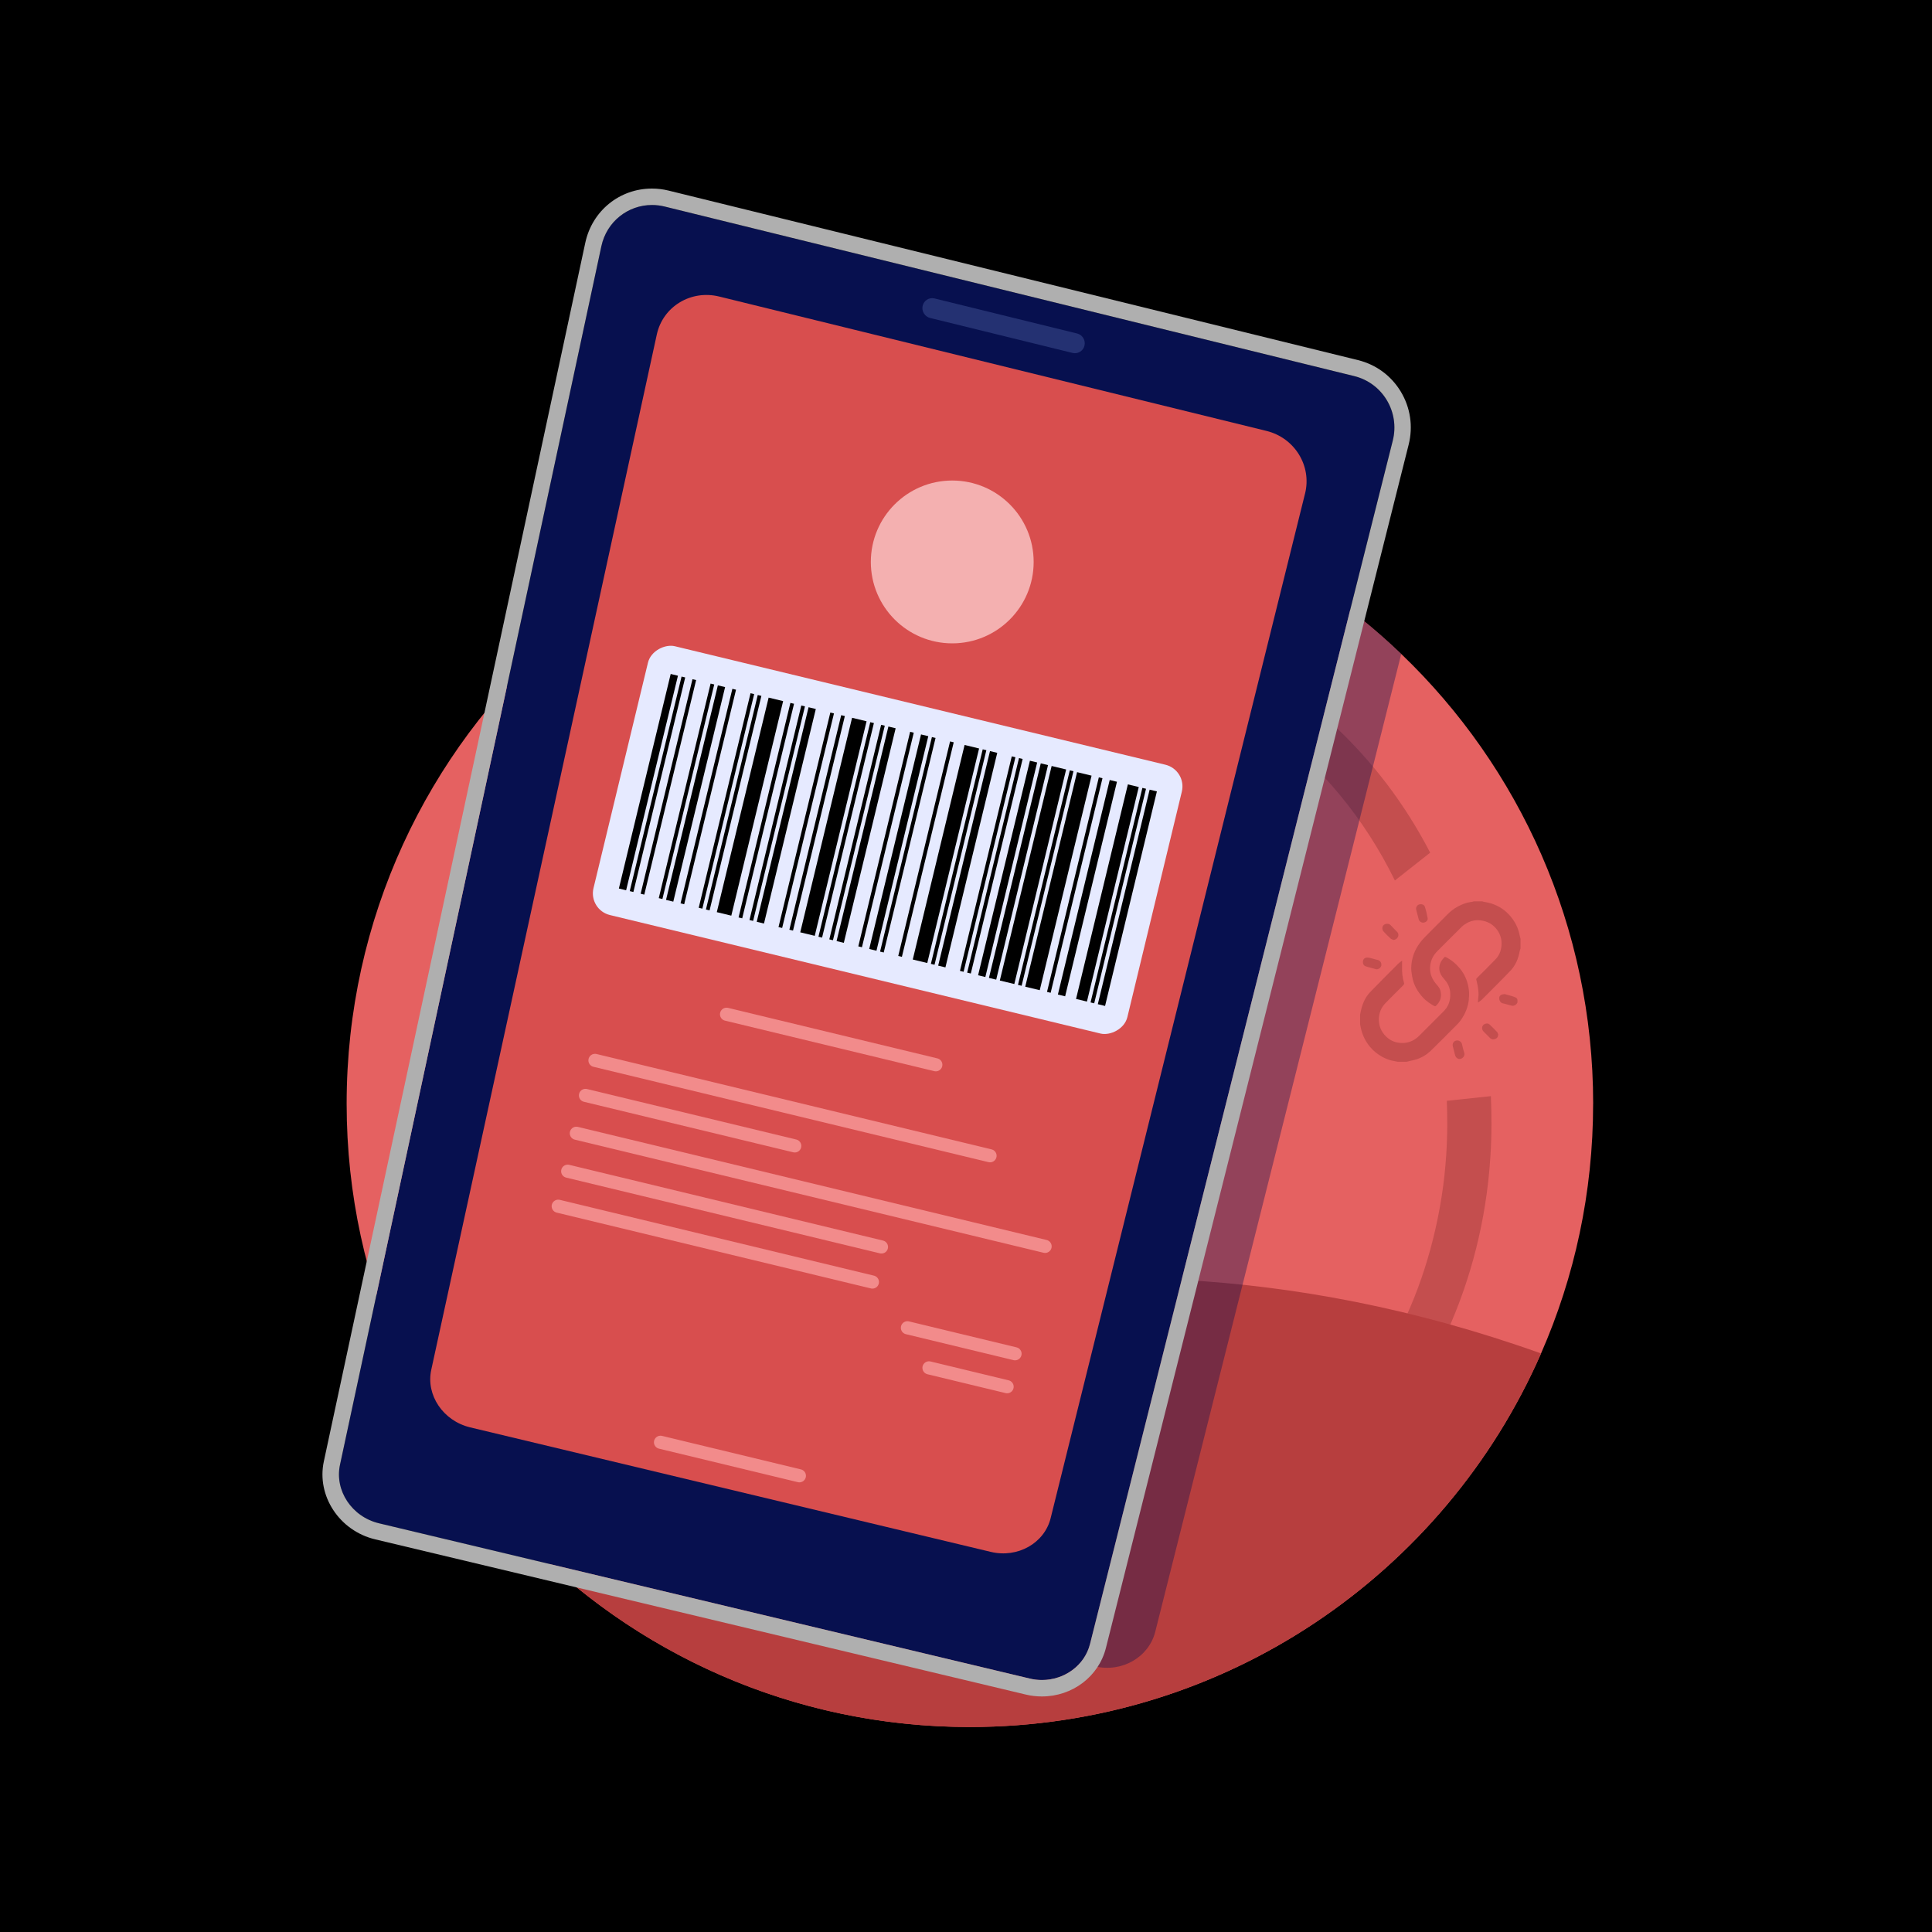 <svg xmlns="http://www.w3.org/2000/svg" id="uuid-99160348-b11c-4c21-a7ed-1663385f0c90" data-name="kod kreskowy" viewBox="0 0 500 500"><rect x="0" width="500" height="500" style="stroke-width: 0px;"></rect><g><path d="M412.3,285.65c0,22.98-4.8,44.84-13.48,64.62-24.91,56.91-81.72,96.67-147.82,96.67-45.76,0-87.06-19.05-116.41-49.67-5.79-6.04-11.12-12.53-15.93-19.42-5.75-8.23-10.74-17.03-14.9-26.29-9.02-20.13-14.05-42.44-14.05-65.91,0-47.9,20.88-90.92,54.03-120.46,28.5-25.39,66.08-40.83,107.26-40.83,1.06,0,2.1.01,3.15.03,39.59.76,75.67,15.78,103.36,40.13,1.75,1.54,3.46,3.11,5.14,4.73,30.61,29.34,49.66,70.65,49.66,116.4Z" style="fill: #e56161; stroke-width: 0px;"></path><path d="M385.83,283.68l-11.39,1.21c.07,1.98.11,4,.11,6.03,0,2.67-.1,5.37-.27,8.03-.24,3.68-.65,7.39-1.23,11.02-2.3,14.43-6.92,27.67-13.51,39.39l9.87,5.42c7.39-13.13,12.52-27.76,14.93-43.02.63-3.97,1.09-8.03,1.35-12.06.2-2.9.3-5.86.3-8.78,0-2.44-.04-4.86-.15-7.24ZM370.12,220.66c-6.43-12.43-14.79-23.5-24.98-33-3.44-3.22-7.09-6.23-10.91-9.02-3.06-2.25-7.42-.8-8.58,2.8-.17.56-.26,1.14-.26,1.7,0,1.74.82,3.42,2.28,4.51,14.1,10.43,25.37,24,33.33,40.22l9.13-7.2ZM203,167.37l-.04-.25c-.57-3.66-4.45-5.86-7.86-4.38-16.71,7.19-32.15,17.89-45.51,31.74-7.04,7.29-13.29,15.28-18.66,23.77-1.89,2.98-.63,6.94,2.62,8.32.72.3,1.46.44,2.2.44,1.9,0,3.75-.96,4.82-2.66,14.35-22.42,35.07-40.4,59.06-50.87,2.39-1.04,3.77-3.54,3.38-6.1Z" style="fill: #c44e4e; stroke-width: 0px;"></path><path d="M398.82,350.27c-24.91,56.91-81.73,96.68-147.83,96.68-54.79,0-103.2-27.32-132.34-69.09,41.92-25.1,148.63-74.65,280.17-27.59Z" style="fill: #b73e3e; stroke-width: 0px;"></path><path d="M362.64,169.25l-63.66,253.04c-1.67,6.62-8.65,10.62-15.62,8.96l-142.44-33.97c-5.79-6.04-11.12-12.53-15.93-19.42-5.75-8.23-10.74-17.03-14.9-26.29l39.98-186.37c27.76-24.74,64.15-40.03,104.08-40.8,39.59.76,75.67,15.78,103.36,40.13,1.75,1.54,3.46,3.11,5.14,4.73Z" style="fill: #07104f; opacity: .37; stroke-width: 0px;"></path><g><path d="M282.09,425.46c-1.66,6.61-8.66,10.62-15.62,8.96l-168.39-40.17c-7.01-1.67-11.54-8.45-10.1-15.15L155.63,63.73c1.61-7.5,8.95-12.11,16.38-10.28l178.45,43.88c7.38,1.81,11.85,9.3,9.99,16.7l-78.35,311.42Z" style="fill: #07104f; stroke-width: 0px;"></path><path d="M168.73,53.05c1.08,0,2.18.13,3.28.4l178.45,43.88c7.38,1.81,11.85,9.3,9.99,16.7l-78.35,311.42c-1.41,5.6-6.64,9.33-12.44,9.33-1.05,0-2.11-.12-3.18-.38l-168.39-40.17c-7.01-1.67-11.54-8.45-10.1-15.15L155.63,63.73c1.37-6.39,6.9-10.68,13.1-10.68M168.73,48.8h0c-8.39,0-15.49,5.77-17.26,14.04l-67.66,315.37c-1.92,8.92,4.04,17.97,13.28,20.17l168.39,40.17c1.37.33,2.77.49,4.16.49,7.9,0,14.71-5.16,16.57-12.55l78.35-311.42c1.18-4.7.46-9.57-2.03-13.71-2.48-4.12-6.41-7.01-11.07-8.16l-178.45-43.88c-1.41-.35-2.86-.52-4.29-.52h0Z" style="fill: #afafaf; stroke-width: 0px;"></path></g><path d="M337.75,127.72c1.78-7.15-2.69-14.41-9.99-16.2l-141.64-34.78c-7.34-1.8-14.57,2.61-16.14,9.83l-58.37,267.93c-1.43,6.56,3.08,13.22,10.06,14.9l134.76,32.23c6.94,1.66,13.87-2.25,15.48-8.75l65.84-265.17Z" style="fill: #d84e4e; stroke-width: 0px;"></path><path d="M280.67,89.44c-.33,1.39-1.72,2.24-3.1,1.9l-36.86-9.05c-1.38-.34-2.25-1.75-1.93-3.14.32-1.4,1.7-2.25,3.08-1.91l36.9,9.07c1.38.34,2.23,1.74,1.9,3.13" style="fill: #243172; stroke-width: 0px;"></path><g><rect x="193.96" y="146.32" width="71.57" height="142.14" rx="5.77" ry="5.77" transform="translate(-35.53 389.64) rotate(-76.42)" style="fill: #e6eaff; stroke-width: 0px;"></rect><rect x="139.25" y="201.46" width="57.12" height="1.93" transform="translate(-68.36 318) rotate(-76.42)" style="stroke-width: 0px;"></rect><rect x="141.6" y="202.51" width="57.12" height=".97" transform="translate(-67.12 320.71) rotate(-76.42)" style="stroke-width: 0px;"></rect><rect x="144.42" y="203.19" width="57.12" height=".97" transform="translate(-65.62 323.97) rotate(-76.42)" style="stroke-width: 0px;"></rect><rect x="149.11" y="204.32" width="57.12" height=".97" transform="translate(-63.13 329.4) rotate(-76.42)" style="stroke-width: 0px;"></rect><rect x="151.46" y="204.41" width="57.12" height="1.93" transform="translate(-61.89 332.12) rotate(-76.42)" style="stroke-width: 0px;"></rect><rect x="154.75" y="205.68" width="57.12" height=".97" transform="translate(-60.14 335.92) rotate(-76.42)" style="stroke-width: 0px;"></rect><rect x="159.44" y="206.82" width="57.12" height=".97" transform="translate(-57.65 341.35) rotate(-76.42)" style="stroke-width: 0px;"></rect><rect x="161.32" y="207.27" width="57.12" height=".97" transform="translate(-56.66 343.53) rotate(-76.42)" style="stroke-width: 0px;"></rect><rect x="165.55" y="206.84" width="57.12" height="3.86" transform="translate(-54.42 348.42) rotate(-76.42)" style="stroke-width: 0px;"></rect><rect x="169.77" y="209.31" width="57.12" height=".97" transform="translate(-52.18 353.31) rotate(-76.42)" style="stroke-width: 0px;"></rect><rect x="172.59" y="209.99" width="57.12" height=".97" transform="translate(-50.68 356.56) rotate(-76.42)" style="stroke-width: 0px;"></rect><rect x="174.94" y="210.08" width="57.12" height="1.93" transform="translate(-49.44 359.28) rotate(-76.42)" style="stroke-width: 0px;"></rect><rect x="180.1" y="211.81" width="57.12" height=".97" transform="translate(-46.7 365.26) rotate(-76.42)" style="stroke-width: 0px;"></rect><rect x="182.92" y="212.49" width="57.12" height=".97" transform="translate(-45.21 368.52) rotate(-76.42)" style="stroke-width: 0px;"></rect><rect x="187.15" y="212.06" width="57.12" height="3.86" transform="translate(-42.97 373.41) rotate(-76.42)" style="stroke-width: 0px;"></rect><rect x="190.43" y="214.31" width="57.12" height=".97" transform="translate(-41.22 377.21) rotate(-76.42)" style="stroke-width: 0px;"></rect><rect x="193.25" y="214.99" width="57.12" height=".97" transform="translate(-39.73 380.47) rotate(-76.42)" style="stroke-width: 0px;"></rect><rect x="195.6" y="215.07" width="57.12" height="1.93" transform="translate(-38.48 383.18) rotate(-76.42)" style="stroke-width: 0px;"></rect><rect x="200.76" y="216.8" width="57.12" height=".97" transform="translate(-35.75 389.16) rotate(-76.42)" style="stroke-width: 0px;"></rect><rect x="204.05" y="217.11" width="57.12" height="1.93" transform="translate(-34 392.96) rotate(-76.42)" style="stroke-width: 0px;"></rect><rect x="206.4" y="218.16" width="57.12" height=".97" transform="translate(-32.76 395.68) rotate(-76.42)" style="stroke-width: 0px;"></rect><rect x="211.1" y="219.3" width="57.12" height=".97" transform="translate(-30.27 401.11) rotate(-76.42)" style="stroke-width: 0px;"></rect><rect x="216.26" y="219.1" width="57.12" height="3.86" transform="translate(-27.53 407.09) rotate(-76.42)" style="stroke-width: 0px;"></rect><rect x="219.55" y="221.34" width="57.12" height=".97" transform="translate(-25.79 410.89) rotate(-76.42)" style="stroke-width: 0px;"></rect><rect x="221.89" y="221.43" width="57.12" height="1.93" transform="translate(-24.54 413.6) rotate(-76.42)" style="stroke-width: 0px;"></rect><rect x="227.06" y="223.16" width="57.12" height=".97" transform="translate(-21.8 419.58) rotate(-76.42)" style="stroke-width: 0px;"></rect><rect x="228.94" y="223.61" width="57.12" height=".97" transform="translate(-20.81 421.75) rotate(-76.42)" style="stroke-width: 0px;"></rect><rect x="232.23" y="223.92" width="57.12" height="1.93" transform="translate(-19.06 425.56) rotate(-76.42)" style="stroke-width: 0px;"></rect><rect x="235.04" y="224.6" width="57.12" height="1.93" transform="translate(-17.57 428.81) rotate(-76.42)" style="stroke-width: 0px;"></rect><rect x="238.8" y="224.54" width="57.12" height="3.86" transform="translate(-15.58 433.16) rotate(-76.42)" style="stroke-width: 0px;"></rect><rect x="242.09" y="226.79" width="57.12" height=".97" transform="translate(-13.84 436.96) rotate(-76.42)" style="stroke-width: 0px;"></rect><rect x="245.37" y="226.13" width="57.12" height="3.86" transform="translate(-12.09 440.77) rotate(-76.42)" style="stroke-width: 0px;"></rect><rect x="249.6" y="228.6" width="57.12" height=".97" transform="translate(-9.85 445.65) rotate(-76.42)" style="stroke-width: 0px;"></rect><rect x="252.89" y="228.91" width="57.12" height="1.93" transform="translate(-8.11 449.46) rotate(-76.42)" style="stroke-width: 0px;"></rect><rect x="258.05" y="229.68" width="57.12" height="2.9" transform="translate(-5.37 455.43) rotate(-76.42)" style="stroke-width: 0px;"></rect><rect x="260.87" y="231.33" width="57.12" height=".97" transform="translate(-3.88 458.69) rotate(-76.42)" style="stroke-width: 0px;"></rect><rect x="263.22" y="231.41" width="57.12" height="1.93" transform="translate(-2.63 461.41) rotate(-76.42)" style="stroke-width: 0px;"></rect></g><g><line x1="153.98" y1="274.43" x2="256.22" y2="299.11" style="fill: none; stroke: #f28b8b; stroke-linecap: round; stroke-linejoin: round; stroke-width: 3.4px;"></line><line x1="151.52" y1="283.49" x2="205.68" y2="296.56" style="fill: none; stroke: #f28b8b; stroke-linecap: round; stroke-linejoin: round; stroke-width: 3.4px;"></line><line x1="188.03" y1="262.49" x2="242.19" y2="275.56" style="fill: none; stroke: #f28b8b; stroke-linecap: round; stroke-linejoin: round; stroke-width: 3.4px;"></line><line x1="206.88" y1="381.93" x2="170.94" y2="373.26" style="fill: none; stroke: #f28b8b; stroke-linecap: round; stroke-linejoin: round; stroke-width: 3.4px;"></line><line x1="146.92" y1="303.11" x2="228.12" y2="322.71" style="fill: none; stroke: #f28b8b; stroke-linecap: round; stroke-linejoin: round; stroke-width: 3.4px;"></line><line x1="149.16" y1="293.29" x2="270.47" y2="322.56" style="fill: none; stroke: #f28b8b; stroke-linecap: round; stroke-linejoin: round; stroke-width: 3.4px;"></line><line x1="144.47" y1="312.17" x2="225.78" y2="331.79" style="fill: none; stroke: #f28b8b; stroke-linecap: round; stroke-linejoin: round; stroke-width: 3.4px;"></line><line x1="234.84" y1="343.63" x2="262.69" y2="350.35" style="fill: none; stroke: #f28b8b; stroke-linecap: round; stroke-linejoin: round; stroke-width: 3.4px;"></line><line x1="240.42" y1="354" x2="260.64" y2="358.88" style="fill: none; stroke: #f28b8b; stroke-linecap: round; stroke-linejoin: round; stroke-width: 3.4px;"></line></g><g><path d="M380.15,258.6c-.2,1.92-.88,3.64-1.96,5.21-.26.38-.54.76-.86,1.09-2.32,2.34-4.63,4.69-7,6.99-1.19,1.16-2.62,1.99-4.26,2.41-.69.18-1.38.33-2.07.49h-2.27c-.26-.05-.52-.12-.79-.16-1.11-.19-2.18-.55-3.16-1.09-1.21-.66-2.29-1.5-3.19-2.58-1.08-1.29-1.84-2.74-2.27-4.35-.14-.51-.22-1.03-.33-1.55v-2.43c.11-.52.19-1.04.33-1.55.43-1.62,1.12-3.13,2.29-4.34,2.36-2.45,4.77-4.85,7.17-7.26.32-.32.7-.57,1.08-.86,0,.58.01,1.08,0,1.57-.05,1.46.1,2.89.53,4.29.04.12-.08.35-.19.46-1.53,1.55-3.09,3.07-4.6,4.62-1.11,1.14-1.71,2.51-1.75,4.13-.04,1.82.61,3.35,1.9,4.59.88.84,1.93,1.39,3.15,1.57,2.09.31,3.88-.3,5.37-1.78,2.12-2.11,4.22-4.22,6.33-6.33.91-.91,1.48-2,1.66-3.29.27-1.89-.14-3.56-1.44-4.99-.65-.71-1.18-1.49-1.31-2.47-.1-.76.09-1.48.43-2.14.2-.38.52-.7.79-1.04.13-.18.26-.21.48-.1,1.41.72,2.59,1.69,3.6,2.91,1.14,1.38,1.85,2.96,2.2,4.69.22,1.08.24,2.19.12,3.3" style="fill: #c44e4e; stroke-width: 0px;"></path><path d="M393.51,243.08v2.35c-.08.28-.19.56-.24.84-.34,1.85-1.04,3.55-2.33,4.91-2.43,2.55-4.94,5.02-7.43,7.52-.28.28-.63.49-1.01.77.02-.47,0-.84.07-1.2.17-1.06.02-2.09-.15-3.13-.09-.57-.26-1.12-.37-1.68-.02-.1.08-.25.17-.34,1.61-1.62,3.25-3.21,4.83-4.86.91-.94,1.39-2.1,1.52-3.42.14-1.45-.16-2.77-.96-3.97-.92-1.37-2.19-2.23-3.83-2.58-1.46-.31-2.83-.12-4.13.58-.48.26-.95.59-1.34.97-2.13,2.09-4.23,4.22-6.34,6.33-1.02,1.02-1.64,2.22-1.82,3.67-.22,1.72.26,3.22,1.32,4.57.45.58,1.02,1.07,1.25,1.81.38,1.21.26,2.34-.48,3.38-.15.21-.34.37-.49.58-.21.29-.42.26-.7.1-1-.58-1.96-1.22-2.75-2.07-1.46-1.57-2.49-3.38-2.84-5.52-.13-.78-.26-1.58-.23-2.37.07-2.03.66-3.94,1.78-5.65.5-.76,1.09-1.48,1.72-2.13,1.99-2.04,4.03-4.04,6.04-6.06,1.33-1.33,2.92-2.23,4.7-2.79.57-.18,1.18-.23,1.77-.35.04,0,.08-.05.12-.08h2.27s.08.06.12.07c.73.16,1.47.26,2.18.49,2.02.64,3.72,1.78,5.07,3.43,1.09,1.33,1.85,2.82,2.21,4.51.09.44.21.87.32,1.31" style="fill: #c44e4e; stroke-width: 0px;"></path><path d="M387.75,267.75c-.08.77-.44,1.11-1.17,1.22-.45.06-.74-.11-1.02-.39-.54-.53-1.07-1.06-1.6-1.6-.65-.67-.47-1.68.36-2,.41-.16.85-.16,1.19.16.66.63,1.31,1.27,1.93,1.93.16.18.21.46.32.69" style="fill: #c44e4e; stroke-width: 0px;"></path><path d="M361.78,242.49c-.15.37-.67.76-1.15.76-.26-.13-.57-.2-.78-.39-.6-.54-1.16-1.12-1.72-1.71-.62-.65-.47-1.67.32-1.97.5-.19,1.03-.15,1.44.25.59.59,1.16,1.19,1.73,1.8.35.37.35.82.17,1.26" style="fill: #c44e4e; stroke-width: 0px;"></path><path d="M377.96,274.04c-.54.12-1.19-.21-1.39-.99-.19-.76-.38-1.52-.58-2.27-.21-.78.32-1.5,1.13-1.51.58,0,1.1.38,1.23.92.19.76.34,1.53.59,2.27.23.66-.25,1.42-.97,1.58" style="fill: #c44e4e; stroke-width: 0px;"></path><path d="M357.5,249.71c-.05.68-.65,1.16-1.3,1.14-.59-.16-1.18-.31-1.77-.48-.34-.09-.68-.18-1.01-.3-.56-.22-.74-.69-.7-1.24.04-.49.32-.87.79-.98.33-.07.7-.02,1.04.05.65.14,1.27.39,1.92.51.76.15,1.06.79,1.02,1.29" style="fill: #c44e4e; stroke-width: 0px;"></path><path d="M368.44,238.78c-.56.06-1.15-.33-1.28-.85-.19-.75-.39-1.49-.58-2.23-.04-.16-.08-.33-.11-.5.03-.59.37-1.05.95-1.17.48-.1,1.14.07,1.33.63.32.97.55,1.98.73,2.99.1.56-.45,1.06-1.05,1.12" style="fill: #c44e4e; stroke-width: 0px;"></path><path d="M392.63,259.61c-.27.49-.89.79-1.42.65-.81-.21-1.61-.42-2.41-.64-.51-.14-.87-.82-.79-1.46.06-.52.54-.88,1.45-.88.41.11,1.08.28,1.74.48.39.12.79.25,1.15.44.45.23.47,1.07.28,1.42" style="fill: #c44e4e; stroke-width: 0px;"></path></g><circle cx="246.44" cy="145.43" r="21.07" style="fill: #f4b0b0; stroke-width: 0px;"></circle></g></svg>